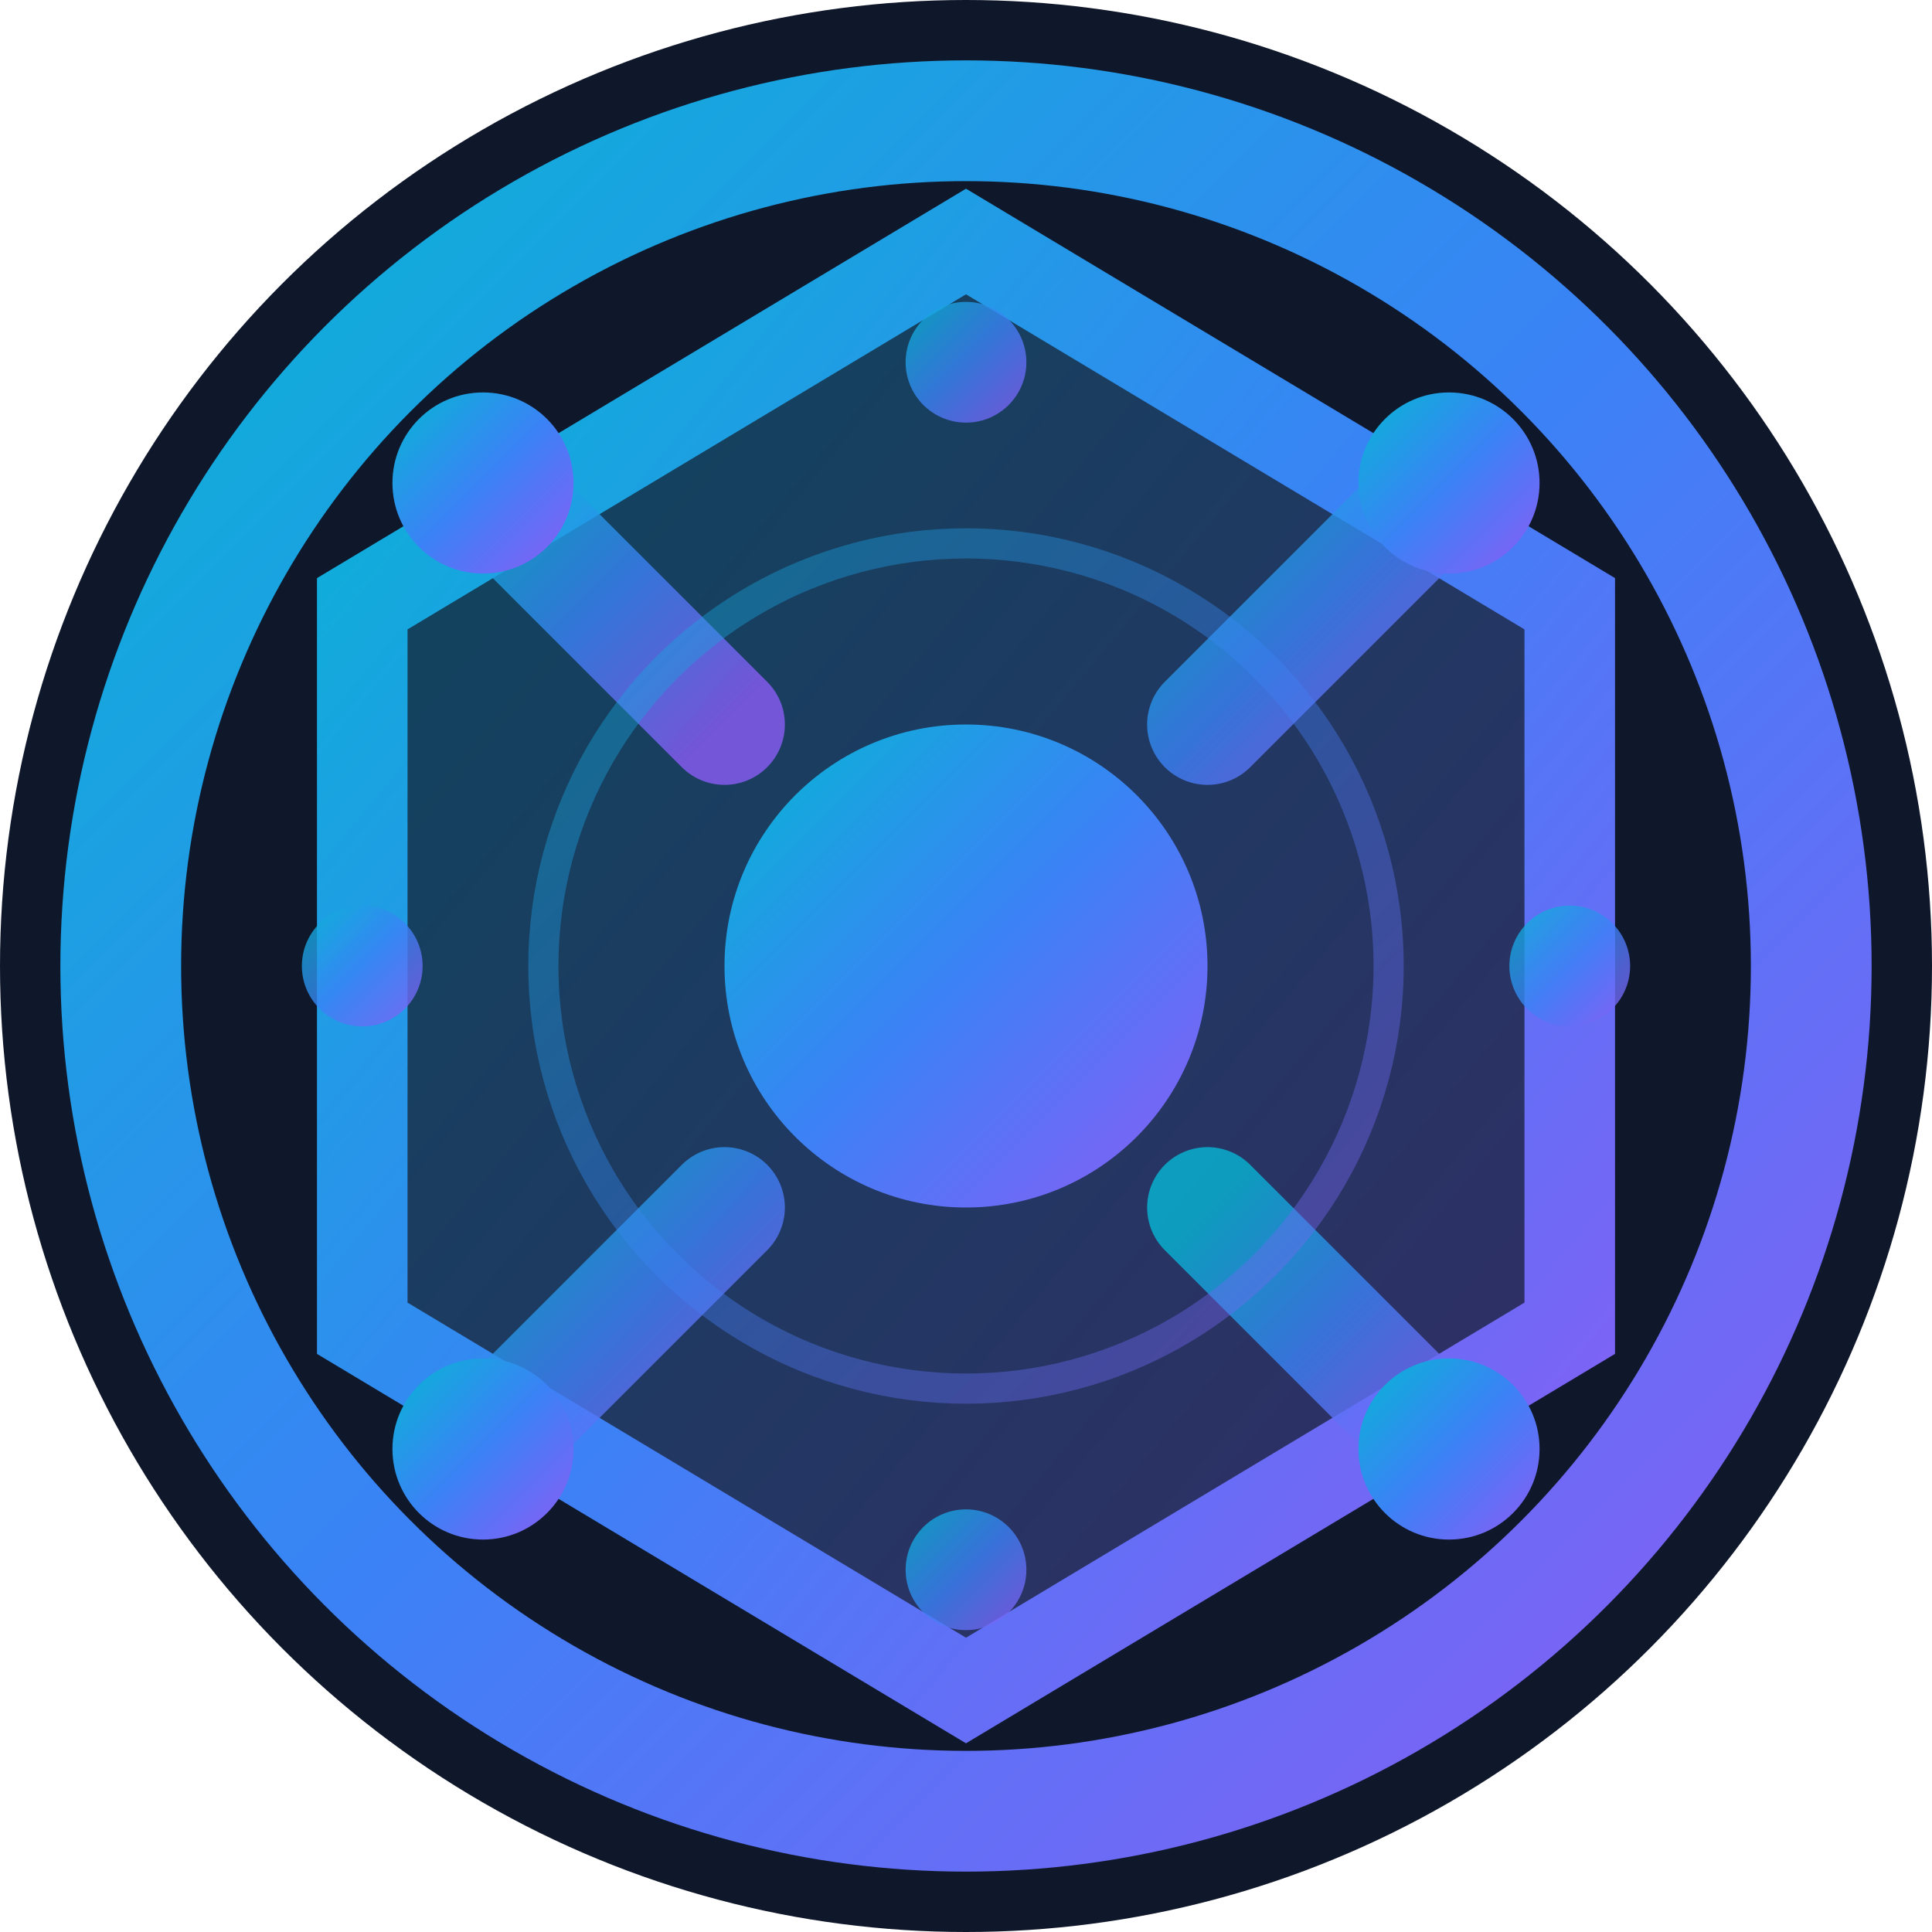 
<svg width="32" height="32" viewBox="0 0 32 32" fill="none" xmlns="http://www.w3.org/2000/svg">
  <defs>
    <linearGradient id="primaryGradient" x1="0%" y1="0%" x2="100%" y2="100%">
      <stop offset="0%" stop-color="#06b6d4" />
      <stop offset="50%" stop-color="#3b82f6" />
      <stop offset="100%" stop-color="#8b5cf6" />
    </linearGradient>
    <linearGradient id="secondaryGradient" x1="0%" y1="0%" x2="100%" y2="100%">
      <stop offset="0%" stop-color="#06b6d4" stop-opacity="0.3" />
      <stop offset="100%" stop-color="#8b5cf6" stop-opacity="0.3" />
    </linearGradient>
    <filter id="glow">
      <feGaussianBlur stdDeviation="2" result="coloredBlur"/>
      <feMerge> 
        <feMergeNode in="coloredBlur"/>
        <feMergeNode in="SourceGraphic"/>
      </feMerge>
    </filter>
  </defs>
  
  <!-- Background circle for better visibility -->
  <circle cx="16" cy="16" r="16" fill="#0f172a" />
  
  <!-- Outer ring with gradient -->
  <circle 
    cx="16" 
    cy="16" 
    r="14" 
    stroke="url(#primaryGradient)" 
    stroke-width="2"
    fill="none"
    filter="url(#glow)"
  />
  
  <!-- Inner hexagon -->
  <path 
    d="M16 4 L26 10 L26 22 L16 28 L6 22 L6 10 Z" 
    stroke="url(#primaryGradient)" 
    stroke-width="1.5"
    fill="url(#secondaryGradient)"
  />
  
  <!-- Central signal core -->
  <circle 
    cx="16" 
    cy="16" 
    r="4" 
    fill="url(#primaryGradient)"
    filter="url(#glow)"
  />
  
  <!-- Signal transmission lines -->
  <g stroke="url(#primaryGradient)" stroke-width="2" stroke-linecap="round">
    <!-- Diagonal signals -->
    <line x1="8" y1="8" x2="12" y2="12" opacity="0.8" />
    <line x1="24" y1="8" x2="20" y2="12" opacity="0.8" />
    <line x1="8" y1="24" x2="12" y2="20" opacity="0.8" />
    <line x1="24" y1="24" x2="20" y2="20" opacity="0.8" />
    
    <!-- Cross signals -->
    <line x1="16" y1="6" x2="16" y2="12" opacity="0.6" />
    <line x1="16" y1="20" x2="16" y2="26" opacity="0.6" />
    <line x1="6" y1="16" x2="12" y2="16" opacity="0.6" />
    <line x1="20" y1="16" x2="26" y2="16" opacity="0.6" />
  </g>
  
  <!-- Signal nodes -->
  <g fill="url(#primaryGradient)">
    <circle cx="8" cy="8" r="1.5" />
    <circle cx="24" cy="8" r="1.5" />
    <circle cx="8" cy="24" r="1.5" />
    <circle cx="24" cy="24" r="1.5" />
    <circle cx="16" cy="6" r="1" opacity="0.8" />
    <circle cx="16" cy="26" r="1" opacity="0.8" />
    <circle cx="6" cy="16" r="1" opacity="0.8" />
    <circle cx="26" cy="16" r="1" opacity="0.8" />
  </g>
  
  <!-- Pulsing signal effect -->
  <circle 
    cx="16" 
    cy="16" 
    r="7" 
    stroke="url(#primaryGradient)" 
    stroke-width="0.5"
    fill="none"
    opacity="0.4"
  />
</svg>
